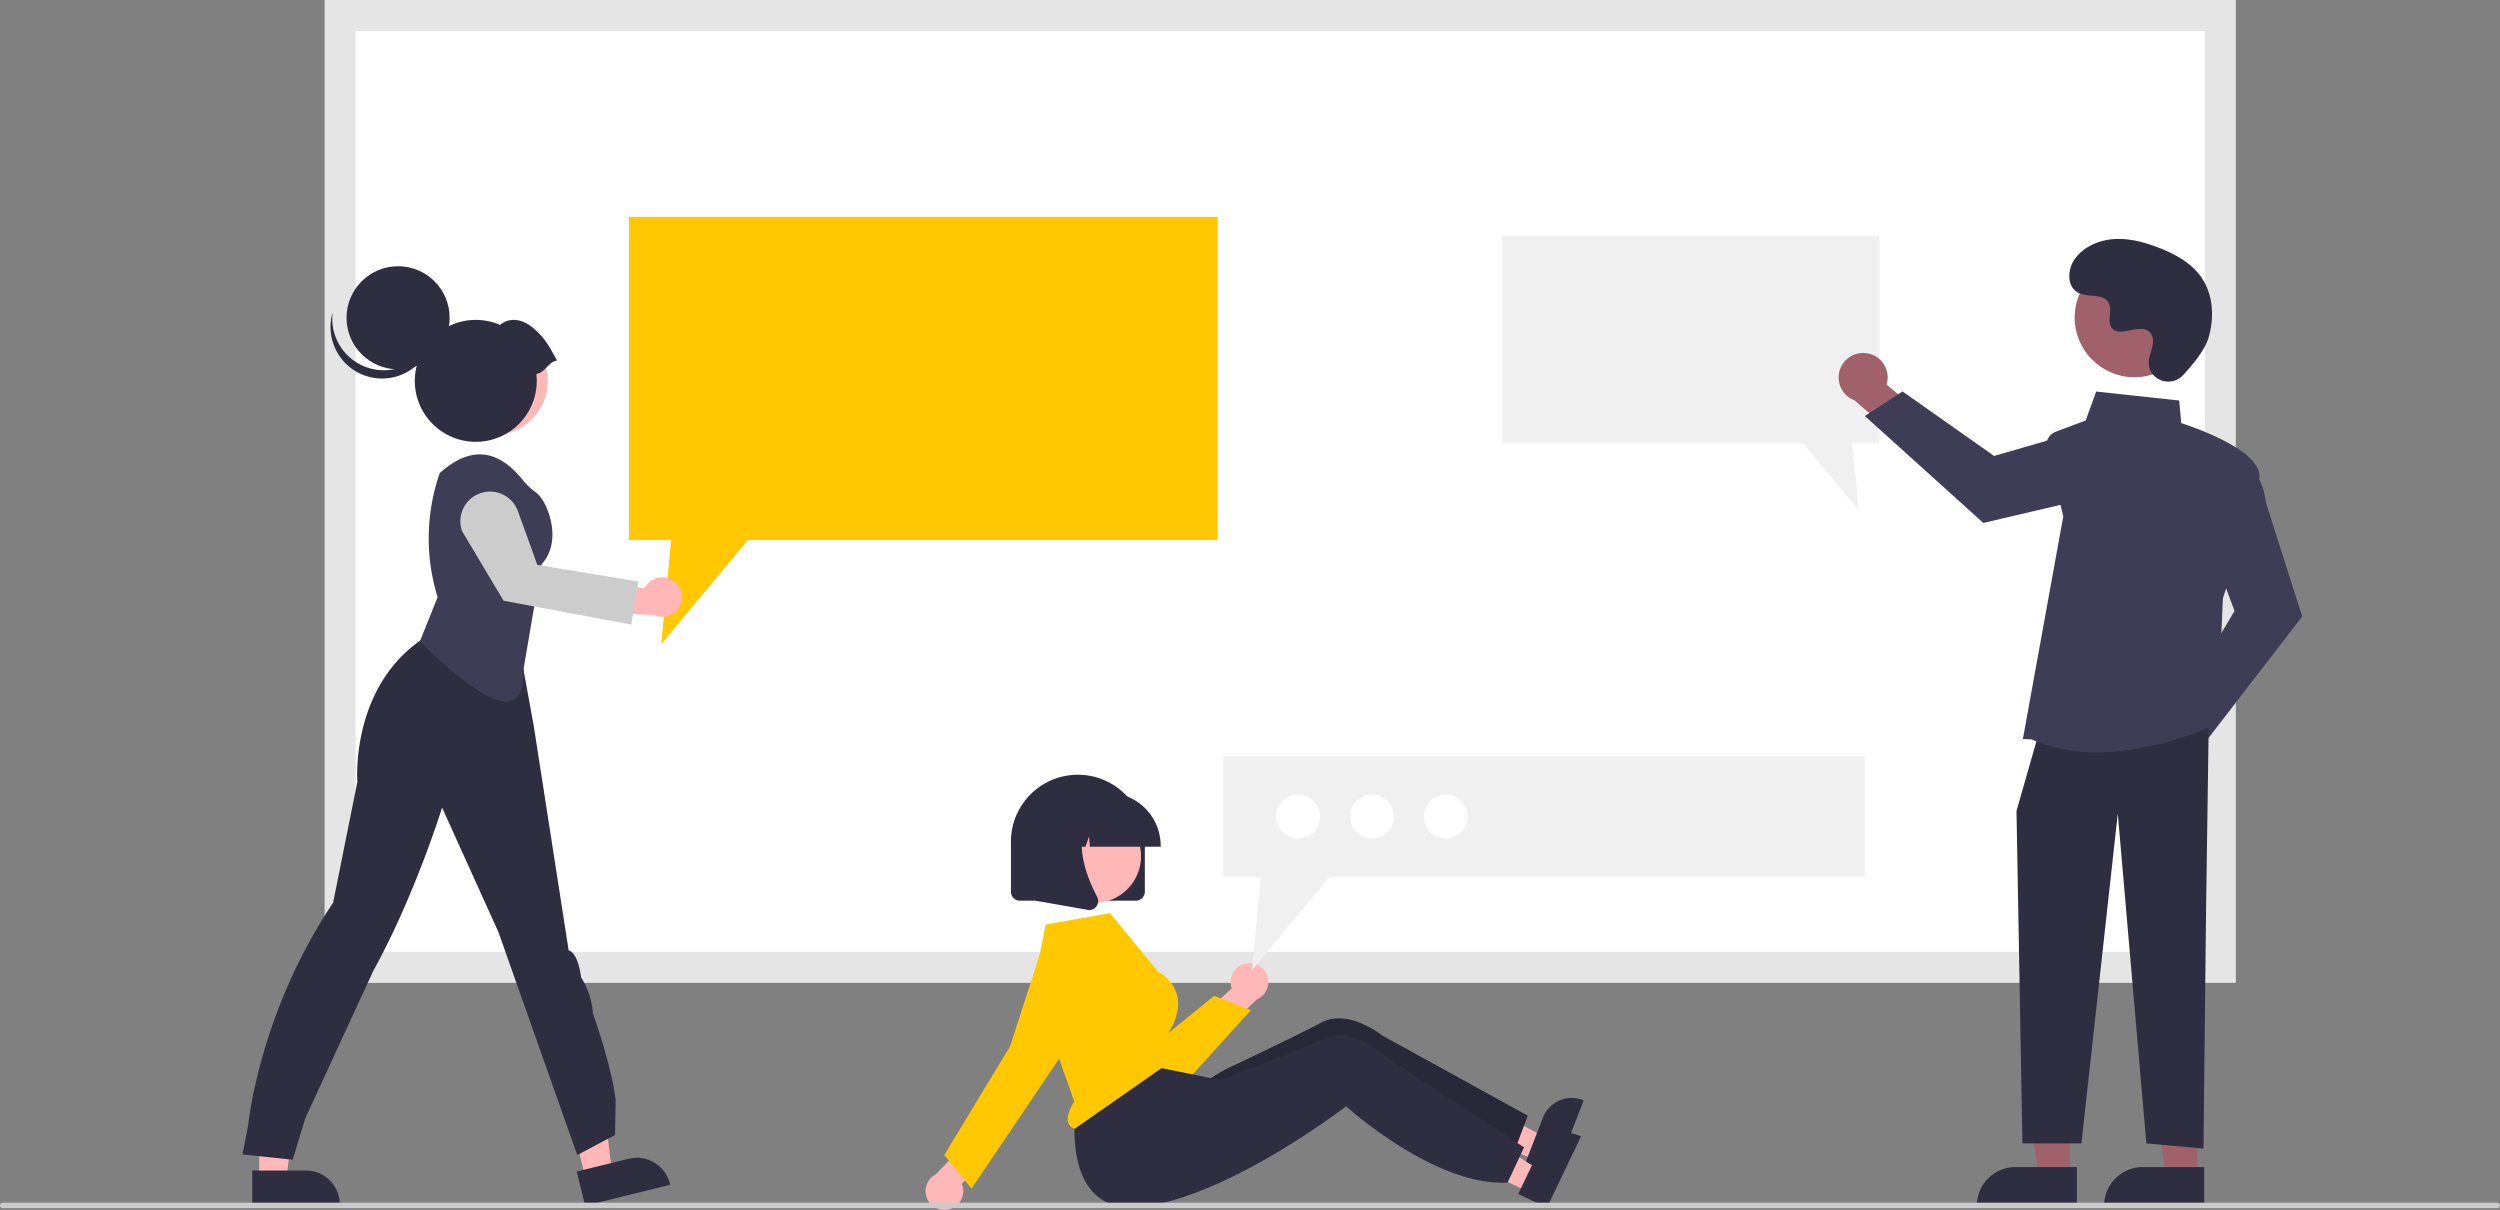 <svg xmlns="http://www.w3.org/2000/svg" width="913" height="441.869" viewBox="0 0 913 441.869" xmlns:xlink="http://www.w3.org/1999/xlink" role="img" artist="Katerina Limpitsouni" source="https://undraw.co/"><rect x="0" y="0" width="913" height="441.869" fill="#808080" stroke="none"/><path d="M267.718,582.341h686.644V234.73H267.718Z" transform="translate(-143.5 -229.066)" fill="#fff"/><path d="M960.026,588.005H262.054V229.066H960.026ZM273.382,576.677H948.698V240.394H273.382Z" transform="translate(-143.5 -229.066)" fill="#e5e5e5"/><polygon points="444.691 79.203 444.691 197.186 273.183 197.186 241.498 235.203 245.116 197.186 229.699 197.186 229.699 79.203 444.691 79.203" fill="#ffc800"/><polygon points="548.482 86.203 548.482 161.849 658.445 161.849 678.76 186.223 676.441 161.849 686.325 161.849 686.325 86.203 548.482 86.203" fill="#f0f0f0"/><polygon points="94.66 430.711 104.581 430.711 109.301 392.445 94.659 392.445 94.66 430.711" fill="#ffb7b7"/><path d="M235.63,656.538l19.538-.001h.001a12.452,12.452,0,0,1,12.451,12.451v.405l-31.989.001Z" transform="translate(-143.5 -229.066)" fill="#2f2e41"/><polygon points="213.852 430.385 223.486 428.014 218.925 389.729 204.707 393.228 213.852 430.385" fill="#ffb7b7"/><path d="M354.121,656.911l18.972-4.669.001-0a12.452,12.452,0,0,1,15.065,9.115l.097.393-31.062,7.645Z" transform="translate(-143.5 -229.066)" fill="#2f2e41"/><path d="M232.059,650.653l2.061-10.544s3.794-40.713,31.019-81.346l8.862-44.139s-2.632-33.41,22.77-51.495l7.831-5.395,27.457,1.574L338.401,494.026l12.777,82.148s3.297.309,4.534,9.809a28.568,28.568,0,0,1,4.328,13.242s6.539,18.04,8.291,31.321l-.206,12.996-13.808,7.356-28.779-81.39-20.584-45.502s-9.907,32.059-25.082,59.523c0,0-20.784,44.987-24.937,54.127l-4.534,14.958Z" transform="translate(-143.5 -229.066)" fill="#2f2e41"/><circle cx="180.363" cy="139.182" r="19.625" fill="#ffb7b7"/><circle cx="180.363" cy="139.182" r="19.625" fill="#ffb8b8"/><path d="M296.829,463.338l6.479-16.183a72.785,72.785,0,0,1,.801-45.383l0,0,1.239-1.021c10.798-8.893,20.276-7.274,29.071,3.604l0,0a24.316,24.316,0,0,0,4.921,4.64c3.879,2.721,10.033,17.507,1.907,26.174l-6.5,37.918C335.431,494.023,320.24,486.14,296.829,463.338Z" transform="translate(-143.5 -229.066)" fill="#3f3d56"/><path d="M389.723,441.328a7.185,7.185,0,0,0-10.737,2.471l-16.37-1.275-3.201,9.759,23.143,1.475a7.224,7.224,0,0,0,7.165-12.431Z" transform="translate(-143.5 -229.066)" fill="#ffb7b7"/><path d="M374.05,457.159l-46.646-8.71L312.232,423.013a10.834,10.834,0,0,1,20.382-7.351l7.116,19.678,36.89,6.106Z" transform="translate(-143.5 -229.066)" fill="#ccc"/><circle cx="145.381" cy="116.055" r="18.828" fill="#2f2e41"/><path d="M272.641,360.712a18.829,18.829,0,0,0,29.076-9.886,18.829,18.829,0,1,1-36.729-7.721A18.822,18.822,0,0,0,272.641,360.712Z" transform="translate(-143.5 -229.066)" fill="#2f2e41"/><path d="M346.945,360.733c-3.287-5.885-4.545-8.343-8.783-11.921-3.748-3.165-8.358-4.094-12.076-1.095a22.267,22.267,0,1,0,13.436,20.439,22.449,22.449,0,0,0-.152-2.518C342.602,365.184,343.713,361.187,346.945,360.733Z" transform="translate(-143.5 -229.066)" fill="#2f2e41"/><path d="M925.749,501.591a8.893,8.893,0,0,1,10.858-8.251l11.761-16.574,11.815,4.69-16.937,23.173a8.942,8.942,0,0,1-17.497-3.038Z" transform="translate(-143.5 -229.066)" fill="#a0616a"/><path d="M938.65,487.337l20.91-35.168-8.519-22.718,11.603-30.942.428.184c.281.12,6.873,3.062,7.851,13.598l13.334,41.906-35.586,46.166Z" transform="translate(-143.5 -229.066)" fill="#3f3d56"/><path d="M825.085,358.048a8.893,8.893,0,0,1,7.386,11.463l15.615,13.007-5.59,11.417-21.794-18.678a8.942,8.942,0,0,1,4.382-17.209Z" transform="translate(-143.5 -229.066)" fill="#a0616a"/><path d="M838.298,372.013l33.446,23.567,23.309-6.737,29.952,13.961-.216.412c-.142.27-3.584,6.616-14.164,6.776l-42.812,10.054-43.277-39.049Z" transform="translate(-143.5 -229.066)" fill="#3f3d56"/><polygon points="755.999 429.531 744.371 429.531 738.84 384.681 756.001 384.682 755.999 429.531" fill="#a0616a"/><path d="M736.066,426.208h22.425a0,0,0,0,1,0,0v14.119a0,0,0,0,1,0,0H721.947a0,0,0,0,1,0,0v0A14.119,14.119,0,0,1,736.066,426.208Z" fill="#2f2e41"/><polygon points="802.472 429.531 790.844 429.531 785.313 384.681 802.474 384.682 802.472 429.531" fill="#a0616a"/><path d="M782.539,426.208h22.425a0,0,0,0,1,0,0v14.119a0,0,0,0,1,0,0H768.42a0,0,0,0,1,0,0v0A14.119,14.119,0,0,1,782.539,426.208Z" fill="#2f2e41"/><polygon points="806.607 265.827 805.659 332.217 804.71 419.472 783.845 417.575 773.412 297.125 760.134 417.575 738.593 417.575 736.423 296.176 744.011 269.62 806.607 265.827" fill="#2f2e41"/><path d="M885.431,499.091l-3.179-.138L897.017,417.617l-6.045-24.584a5.38,5.38,0,0,1,3.335-6.321l10.877-4.079,3.843-10.568,30.319,3.267.746,8.259c3.285,1.054,30.341,10.064,28.474,20.331-1.842,10.133-12.721,42.015-13.274,43.631l-1.905,45.722-.234.117c-.282.141-21.18,10.416-43.883,10.415A57.723,57.723,0,0,1,885.431,499.091Z" transform="translate(-143.5 -229.066)" fill="#3f3d56"/><circle cx="779.497" cy="115.941" r="21.83" fill="#a0616a"/><path d="M940.679,366.138c-4.16,4.432-11.886,2.053-12.428-4.002a7.314,7.314,0,0,1,.009-1.413c.28-2.682,1.829-5.116,1.458-7.948a4.168,4.168,0,0,0-.763-1.951c-3.315-4.439-11.097,1.986-14.226-2.033-1.918-2.464.337-6.344-1.136-9.098-1.943-3.635-7.698-1.842-11.308-3.833-4.016-2.215-3.775-8.376-1.132-12.124,3.224-4.57,8.876-7.009,14.458-7.36s11.125,1.157,16.336,3.188c5.921,2.307,11.792,5.496,15.436,10.703,4.431,6.331,4.857,14.843,2.641,22.247C948.677,357.018,944.077,362.519,940.679,366.138Z" transform="translate(-143.5 -229.066)" fill="#2f2e41"/><polygon points="560.665 423.5 563.908 415.158 533.276 398.679 528.489 410.991 560.665 423.5" fill="#ffb8b8"/><path d="M721.541,630.804a11.227,11.227,0,0,0-14.539,6.399l-2.188,5.623-3.373,8.68-.825,2.128,10.809,4.205,10.455-26.901Z" transform="translate(-143.5 -229.066)" fill="#2f2e41"/><path d="M701.442,636.512l-1.411,3.74-3.52,9.336-.084.233c-8.968,1.152-18.8-1.107-27.894-4.616a113.381,113.381,0,0,1-10.676-4.764c-5.143-2.598-9.747-5.341-13.42-7.686-5.531-3.55-8.95-6.215-8.95-6.215s-.903.816-2.538,2.216c-2.191,1.875-5.693,4.802-10.128,8.249q-2.538,1.986-5.45,4.154c-14.309,10.614-32.673-17.708-32.673-17.708s5.165-3.288,6.514-3.927c4.345-2.055,14.551-6.906,23.357-11.216,4.537-2.224,8.696-4.309,11.489-5.791,9.889-5.265,22.181,4.698,22.181,4.698Z" transform="translate(-143.5 -229.066)" fill="#2f2e41"/><path d="M701.442,636.512l-1.411,3.74-3.52,9.336-.084.233c-8.968,1.152-18.8-1.107-27.894-4.616a113.381,113.381,0,0,1-10.676-4.764c-5.143-2.598-9.747-5.341-13.42-7.686-5.531-3.55-8.95-6.215-8.95-6.215s-.903.816-2.538,2.216c-2.191,1.875-5.693,4.802-10.128,8.249q-2.538,1.986-5.45,4.154c-14.309,10.614-32.673-17.708-32.673-17.708s5.165-3.288,6.514-3.927c4.345-2.055,14.551-6.906,23.357-11.216,4.537-2.224,8.696-4.309,11.489-5.791,9.889-5.265,22.181,4.698,22.181,4.698Z" transform="translate(-143.5 -229.066)" opacity="0.14"/><path d="M558.313,557.996H515.971a3.289,3.289,0,0,1-3.285-3.285V536.46a24.456,24.456,0,1,1,48.912,0v18.251A3.289,3.289,0,0,1,558.313,557.996Z" transform="translate(-143.5 -229.066)" fill="#2f2e41"/><path d="M598.58,580.92a6.845,6.845,0,0,0-5.246,9.092L581.82,600.602l4.729,8.566,16.05-15.183a6.883,6.883,0,0,0-4.019-13.065Z" transform="translate(-143.5 -229.066)" fill="#ffb8b8"/><path d="M563.935,629.067q-.78,0-1.563-.067a18.396,18.396,0,0,1-14.818-9.896l-18.446-35.503a10.187,10.187,0,0,1,17.616-10.195l17.018,38.183,23.156-18.814,13.408,5.219-22.643,24.997A18.605,18.605,0,0,1,563.935,629.067Z" transform="translate(-143.5 -229.066)" fill="#ffc800"/><polygon points="558.077 435.233 561.951 427.165 532.676 408.381 526.958 420.289 558.077 435.233" fill="#ffb8b8"/><path d="M720.574,643.936a11.227,11.227,0,0,0-14.988,5.263l-2.613,5.439-4.03,8.395-.986,2.059,10.454,5.023,12.491-26.018Z" transform="translate(-143.5 -229.066)" fill="#2f2e41"/><path d="M700.096,648.083l-1.694,3.621-4.227,9.038-.102.226c-9.03.46-18.659-2.548-27.457-6.745a113.381,113.381,0,0,1-10.279-5.57c-4.928-2.986-9.308-6.074-12.79-8.695-5.242-3.964-8.447-6.884-8.447-6.884s-.964.745-2.701,2.015c-2.329,1.701-6.045,4.351-10.731,7.446q-2.683,1.785-5.753,3.723c-15.083,9.483-36.531,21.032-54.774,23.47-32.041,4.285-24.5-38.473-24.5-38.473l25.5-13.243,10.826,2.197,12.053,2.438,4.271.869s.81-.307,2.205-.84c4.49-1.716,15.039-5.767,24.149-9.388,4.694-1.869,9.001-3.628,11.9-4.891,10.264-4.49,21.755,6.388,21.755,6.388Z" transform="translate(-143.5 -229.066)" fill="#2f2e41"/><path d="M489.981,670.749a6.845,6.845,0,0,0,4.769-9.351l10.951-11.171-5.165-8.31-15.243,15.993a6.883,6.883,0,0,0,4.689,12.84Z" transform="translate(-143.5 -229.066)" fill="#ffb8b8"/><circle cx="399.637" cy="312.673" r="17.073" fill="#ffb8b8"/><path d="M520.926,589.13l14.872,42.164-.089.148c-2.069,3.42-2.745,6.178-1.955,7.977a3.476,3.476,0,0,0,2.204,1.901l35.194-24.6-1.232-9.859.069-.11c3.402-5.443,4.503-10.372,3.274-14.65a14.139,14.139,0,0,0-6.713-8.096l-.123-.097-17.554-21.364-23.465,4.169Z" transform="translate(-143.5 -229.066)" fill="#ffc800"/><path d="M498.31,663.137l-9.963-12.262,24.018-39.648,11.198-34.613.347.112-.347-.112a13.905,13.905,0,1,1,24.794,11.999L527.799,619.413Z" transform="translate(-143.5 -229.066)" fill="#ffc800"/><path d="M567.384,538.285H541.493l-.266-3.717-1.327,3.717h-3.987l-.526-7.367-2.631,7.367h-7.714v-.365a19.368,19.368,0,0,1,19.346-19.346h3.65a19.368,19.368,0,0,1,19.346,19.346Z" transform="translate(-143.5 -229.066)" fill="#2f2e41"/><path d="M541.281,561.403a3.356,3.356,0,0,1-.581-.051l-18.959-3.345V526.674h20.87l-.517.602c-7.189,8.384-1.773,21.979,2.095,29.336a3.237,3.237,0,0,1-.257,3.436A3.272,3.272,0,0,1,541.281,561.403Z" transform="translate(-143.5 -229.066)" fill="#2f2e41"/><polygon points="681.028 276.203 681.028 320.344 485.481 320.344 457.244 354.223 460.469 320.344 446.73 320.344 446.73 276.203 681.028 276.203" fill="#f0f0f0"/><circle cx="528.028" cy="298.203" r="8" fill="#fff"/><circle cx="501.028" cy="298.203" r="8" fill="#fff"/><circle cx="474.028" cy="298.203" r="8" fill="#fff"/><path d="M1055.5,670.269h-911a1,1,0,0,1,0-2h911a1,1,0,0,1,0,2Z" transform="translate(-143.5 -229.066)" fill="#cacaca"/></svg>